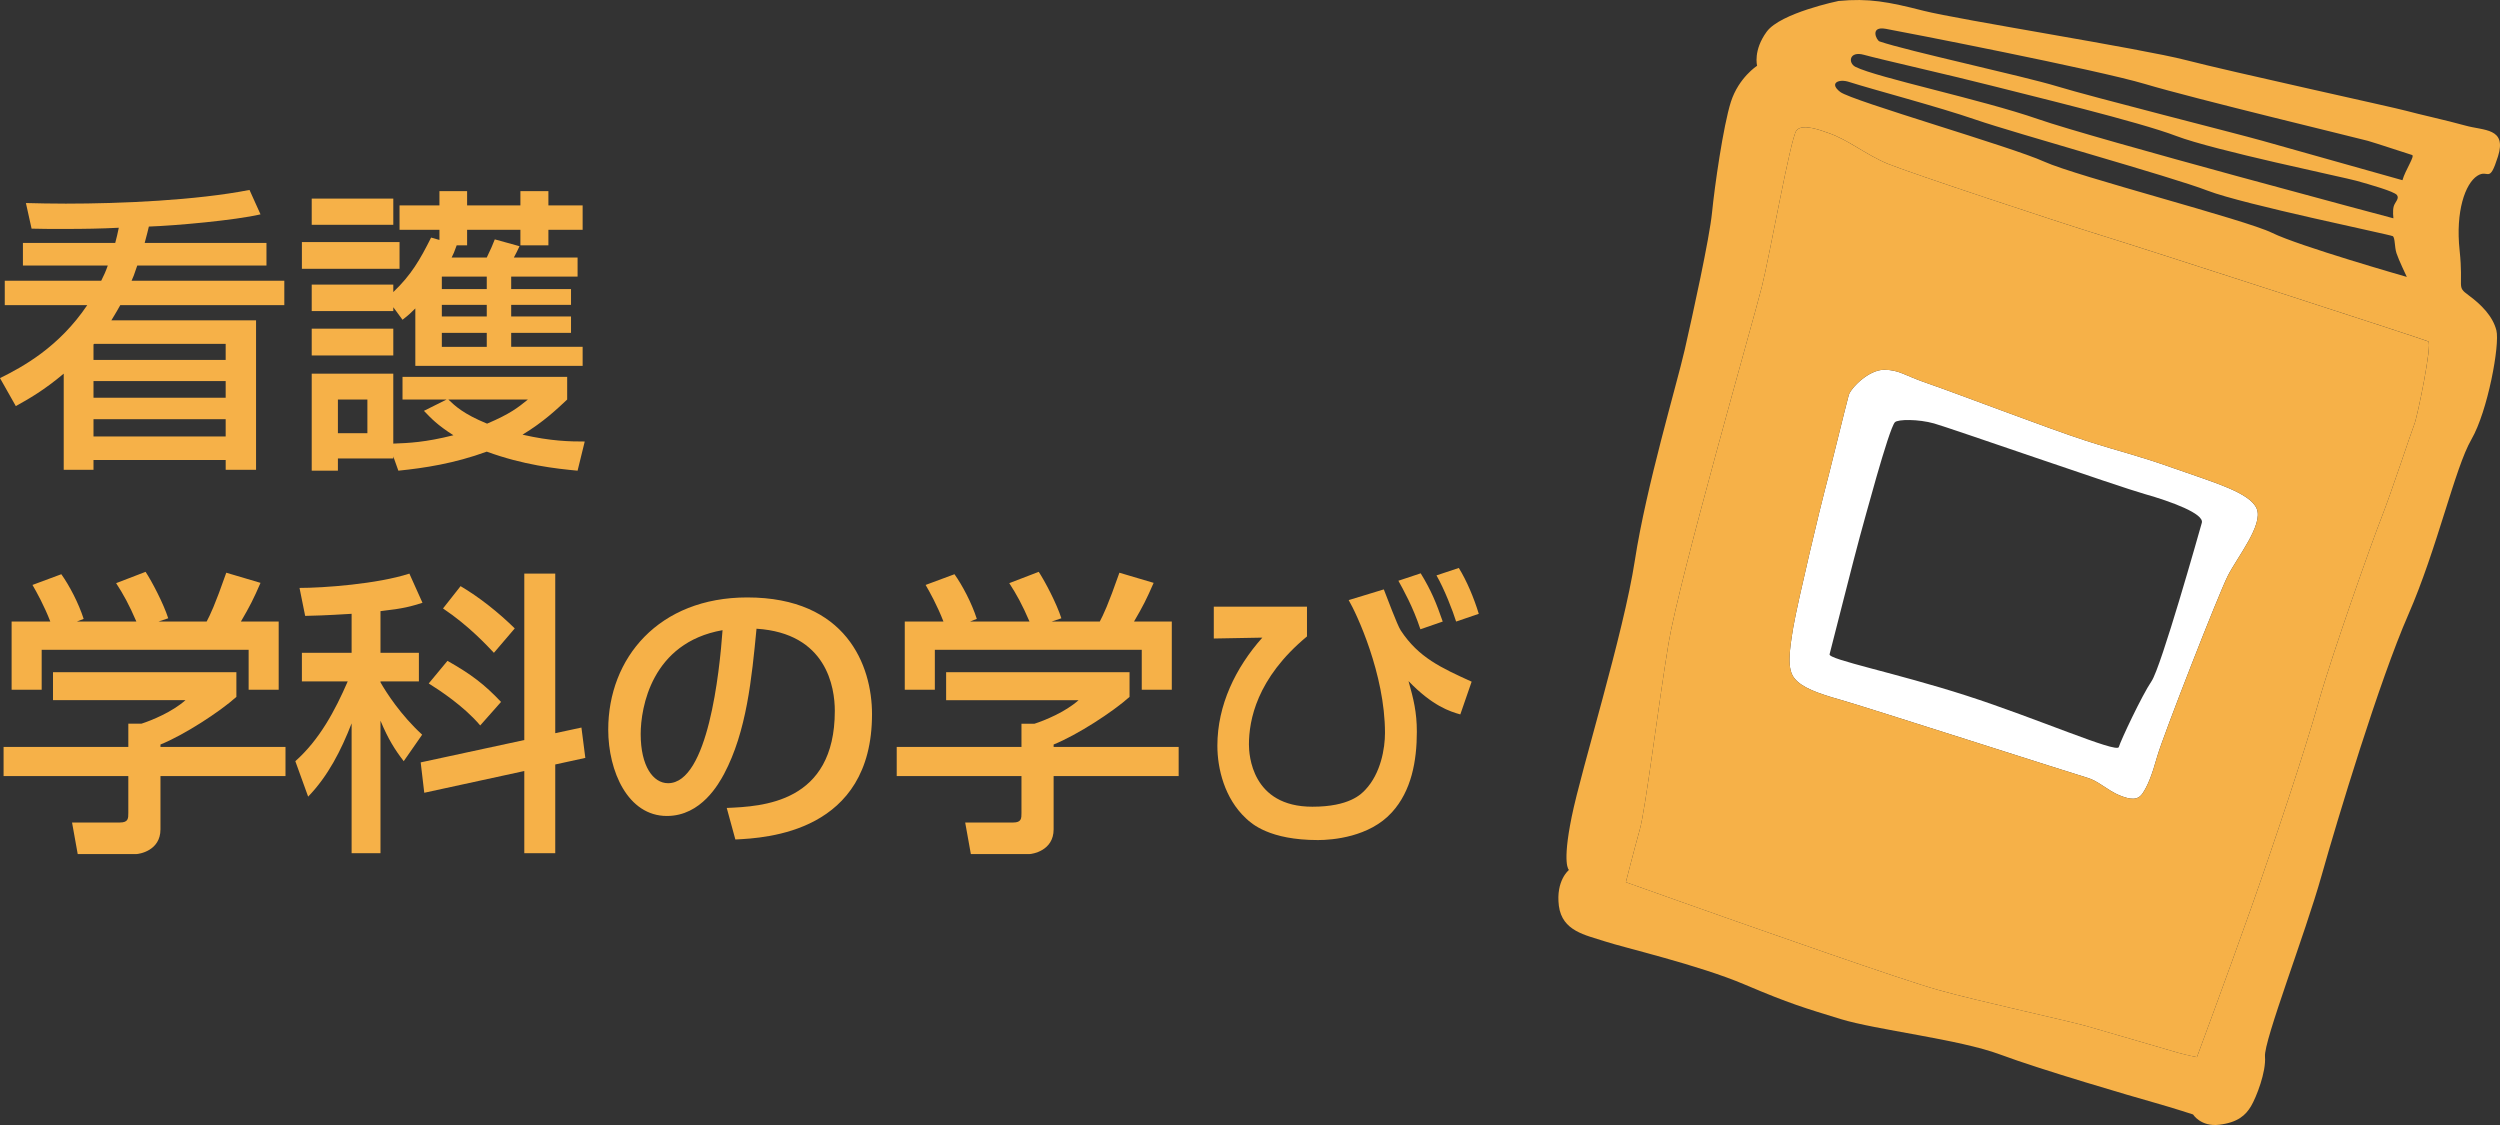 <?xml version="1.0" encoding="utf-8"?>
<!-- Generator: Adobe Illustrator 15.0.2, SVG Export Plug-In  -->
<!DOCTYPE svg PUBLIC "-//W3C//DTD SVG 1.1//EN" "http://www.w3.org/Graphics/SVG/1.1/DTD/svg11.dtd">
<svg version="1.1"
	 xmlns="http://www.w3.org/2000/svg" xmlns:xlink="http://www.w3.org/1999/xlink" xmlns:a="http://ns.adobe.com/AdobeSVGViewerExtensions/3.0/"
	 x="0px" y="0px" width="160px" height="72px" viewBox="0 0 160 72" enable-background="new 0 0 160 72" xml:space="preserve">
<rect x="0" y="0" width="160" height="72" fill="#333333" stroke="none"/>
<defs>
</defs>
<path fill="#FFFFFF" d="M144.428,32.551c-0.432-1.029-2.782-1.689-5.254-2.565c-2.465-0.876-3.33-1.029-5.655-1.774
	c-2.323-0.746-8.532-3.126-10.103-3.659c-1.57-0.533-1.835-0.879-2.831-0.888c-0.99-0.005-2.139,1.175-2.266,1.625
	c-0.188,0.673-1.342,5.416-1.532,6.087c-0.189,0.671-1.734,7.116-2.015,8.757c-0.278,1.642-0.395,2.697,0.075,3.28
	c0.468,0.585,1.45,0.952,2.962,1.378c1.51,0.425,15.124,4.799,15.793,4.989c0.671,0.188,1.31,0.82,2.039,1.118
	c0.731,0.295,1.176,0.329,1.487-0.127c0.307-0.455,0.581-1.103,0.934-2.362c0.355-1.256,3.921-10.392,4.528-11.578
	C143.196,35.643,144.866,33.579,144.428,32.551z M137.696,43.601c-0.618,0.912-1.972,3.791-2.092,4.21
	c-0.117,0.417-5.27-1.847-9.754-3.291c-4.483-1.446-8.853-2.312-8.757-2.647c0.092-0.336,1.672-6.59,1.933-7.512
	c0.259-0.922,1.85-6.901,2.246-7.335c0.186-0.201,1.506-0.208,2.511,0.075c1.01,0.284,11.806,4.047,13.485,4.519
	c1.679,0.475,3.813,1.257,3.648,1.841C140.749,34.05,138.316,42.691,137.696,43.601z"/>
<path fill="#F6B148" d="M159.77,21.149c-0.226-0.911-0.979-1.666-1.781-2.253c-0.8-0.587-0.312-0.391-0.574-2.876
	c-0.266-2.488,0.354-4.26,1.129-4.766c0.735-0.473,0.751,0.581,1.329-1.249c0.573-1.83-0.91-1.636-2.084-1.967
	c-1.178-0.33-3.052-0.74-3.779-0.943c-0.724-0.205-11.301-2.518-14.111-3.249c-2.816-0.731-14.543-2.585-16.798-3.158
	c-2.251-0.576-3.512-0.81-5.435-0.626c0,0-3.715,0.765-4.596,1.965c-0.88,1.201-0.615,2.181-0.615,2.181s-1.176,0.756-1.676,2.304
	c-0.493,1.552-1.047,5.438-1.208,7.084s-1.235,6.534-1.752,8.801c-0.52,2.268-2.457,8.723-3.188,13.466
	c-0.731,4.744-3.422,13.34-4.045,16.424c-0.627,3.081-0.173,3.39-0.173,3.39s-0.848,0.667-0.646,2.294
	c0.21,1.628,1.708,1.869,2.924,2.27c1.216,0.402,6.056,1.526,8.961,2.766c2.915,1.24,3.864,1.509,6.141,2.21
	c2.274,0.7,7.605,1.294,10.226,2.275c2.618,0.978,8.55,2.708,9.836,3.07c1.284,0.363,2.5,0.763,2.5,0.763s0.5,0.807,1.684,0.657
	c1.191-0.147,1.681-0.611,2.023-1.179c0.339-0.569,0.979-2.198,0.897-3.188c-0.085-0.989,2.572-7.846,3.61-11.537
	c1.042-3.691,3.699-12.479,5.556-16.724c1.859-4.244,2.99-9.418,4.046-11.232C159.222,26.306,159.996,22.055,159.77,21.149z
	 M120.684,1.844c1.03,0.181,13.561,2.624,16.608,3.535c3.045,0.913,13.697,3.479,14.25,3.634c0.55,0.156,2.629,0.851,2.83,0.906
	c0.199,0.058-0.432,0.961-0.615,1.614c0,0-7.277-2.049-8.981-2.528c-1.71-0.481-10.912-2.803-13.105-3.475
	c-2.195-0.669-9.548-2.254-11.379-2.878C120.093,2.584,119.651,1.658,120.684,1.844z M119.296,3.509
	c0.948,0.269,5.742,1.352,8.163,1.974c2.42,0.621,9.421,2.304,11.822,3.221c2.395,0.915,10.701,2.633,11.538,2.868
	c0.84,0.236,2.403,0.676,2.583,0.908c0.177,0.231-0.125,0.448-0.205,0.729c-0.079,0.279-0.019,0.763-0.019,0.763
	s-19.121-5.089-22.747-6.351c-3.628-1.262-10.304-2.651-11.681-3.342C118.26,4.03,118.341,3.242,119.296,3.509z M118.319,5.238
	c1.605,0.512,5.681,1.579,8.133,2.424c2.448,0.846,12.551,3.655,14.833,4.54c2.289,0.885,11.702,2.813,11.854,2.913
	c0.153,0.104,0.104,0.694,0.238,1.095c0.126,0.397,0.659,1.513,0.659,1.513s-6.923-1.981-8.621-2.82
	c-1.696-0.841-12.502-3.611-14.591-4.56c-2.085-0.95-12.302-3.885-13.047-4.457C117.032,5.315,117.687,5.035,118.319,5.238z
	 M154.518,27.154c-0.214,0.543-1.467,4.355-2.108,5.985c-0.638,1.629-3.151,8.708-4.032,11.839
	c-0.883,3.13-2.833,8.978-4.312,13.154c-1.476,4.169-3.462,9.524-3.462,9.524s-0.688-0.134-1.247-0.293
	c-0.559-0.157-4.535-1.334-5.82-1.696c-1.284-0.362-6.974-1.602-9.487-2.309c-2.517-0.711-11.571-3.922-13.386-4.554
	c-1.814-0.633-6.608-2.345-6.608-2.345s0.514-2.028,0.892-3.371c0.375-1.341,1.154-7.76,1.839-11.913
	c0.688-4.152,5.463-20.793,5.972-22.823c0.511-2.028,1.832-9.501,2.212-9.999c0.381-0.497,1.681,0.036,2.012,0.145
	c1.267,0.417,2.44,1.41,3.846,1.988c1.405,0.577,11.009,3.762,13.456,4.513c2.444,0.746,20.86,6.717,21.126,6.85
	C155.673,21.985,154.732,26.61,154.518,27.154z"/>
<path fill="#F6B148" d="M120.828,10.488c-1.406-0.578-2.58-1.571-3.846-1.988c-0.331-0.109-1.631-0.642-2.012-0.145
	c-0.38,0.497-1.701,7.97-2.212,9.999c-0.509,2.03-5.283,18.671-5.972,22.823c-0.686,4.152-1.464,10.572-1.839,11.913
	c-0.377,1.343-0.892,3.371-0.892,3.371s4.794,1.712,6.608,2.345c1.815,0.631,10.869,3.842,13.386,4.554
	c2.514,0.707,8.204,1.947,9.487,2.309c1.285,0.361,5.262,1.539,5.82,1.696c0.559,0.16,1.247,0.293,1.247,0.293
	s1.987-5.354,3.462-9.524c1.479-4.176,3.429-10.024,4.312-13.154c0.881-3.131,3.395-10.21,4.032-11.839
	c0.641-1.63,1.894-5.441,2.108-5.985c0.214-0.544,1.155-5.169,0.892-5.303c-0.266-0.133-18.682-6.104-21.126-6.85
	C131.837,14.25,122.233,11.065,120.828,10.488z M139.174,29.986c2.472,0.876,4.822,1.537,5.254,2.565
	c0.438,1.027-1.232,3.091-1.837,4.282c-0.607,1.186-4.173,10.322-4.528,11.578c-0.354,1.259-0.627,1.907-0.934,2.362
	c-0.311,0.456-0.756,0.423-1.487,0.127c-0.729-0.297-1.368-0.93-2.039-1.118c-0.67-0.19-14.284-4.564-15.793-4.989
	c-1.513-0.427-2.495-0.793-2.962-1.378c-0.469-0.583-0.353-1.639-0.075-3.28c0.281-1.641,1.826-8.086,2.015-8.757
	c0.19-0.671,1.344-5.415,1.532-6.087c0.127-0.45,1.276-1.631,2.266-1.625c0.996,0.009,1.261,0.355,2.831,0.888
	c1.571,0.533,7.779,2.913,10.103,3.659C135.844,28.957,136.708,29.11,139.174,29.986z"/>
<path fill="#F6B148" d="M7.374,15.548c0.076-0.304,0.153-0.571,0.229-0.972c-1.125,0.057-2.249,0.076-3.392,0.076
	c-0.99,0-1.658,0-2.19-0.019l-0.363-1.639c0.877,0.02,1.524,0.039,2.553,0.039c3.544,0,8.345-0.21,11.757-0.877l0.705,1.563
	c-1.639,0.381-5.449,0.724-7.146,0.781c-0.057,0.266-0.114,0.458-0.267,1.047h7.794v1.449h-8.27
	c-0.21,0.629-0.267,0.762-0.363,0.972h9.775v1.562H7.698c-0.134,0.249-0.286,0.496-0.571,0.973h9.26v9.564h-1.943v-0.628H5.984
	v0.628H4.078v-6.154c-1.239,1.047-2.267,1.639-3.067,2.076L0,24.199c1.467-0.725,3.773-1.982,5.583-4.669H0.305v-1.562h6.173
	c0.171-0.343,0.286-0.591,0.42-0.972H1.467v-1.449H7.374z M5.984,22.046v0.99h8.459v-1.029H6.021L5.984,22.046z M5.984,24.389v1.067
	h8.459v-1.067H5.984z M5.984,26.828v1.105h8.459v-1.105H5.984z"/>
<path fill="#F6B148" d="M19.321,17.205h6.25v-1.714h-6.25V17.205z M25.761,20.464c0.42-0.324,0.534-0.439,0.82-0.725v3.678h10.708
	v-1.22h-4.573v-0.895h3.829v-1.048h-3.829v-0.743h3.829v-1.01h-3.829v-0.8h4.249v-1.219h-4.078c0.096-0.171,0.286-0.553,0.362-0.725
	l-1.582-0.438c-0.171,0.438-0.208,0.514-0.514,1.163h-2.248c0.133-0.267,0.151-0.306,0.323-0.782h0.667v-0.991h3.411v0.991h1.792
	v-0.991h2.191v-1.562h-2.191v-0.915h-1.792v0.915h-3.411v-0.915h-1.771v0.915h-2.553v1.562h2.553v0.648l-0.533-0.153
	c-0.706,1.41-1.277,2.401-2.42,3.487v-0.477H19.95v1.696h5.221v-0.247L25.761,20.464z M19.95,14.386h5.221v-1.677H19.95V14.386z
	 M19.95,22.75h5.221v-1.715H19.95V22.75z M25.495,30.124c1.676-0.171,3.562-0.457,5.658-1.219c2.345,0.857,4.402,1.086,5.812,1.219
	l0.458-1.867c-0.953,0-2.153-0.019-3.982-0.438c1.353-0.82,2.229-1.659,2.858-2.249v-1.449H25.761v1.449h2.82l-1.449,0.724
	c0.458,0.476,0.839,0.895,1.887,1.562c-1.83,0.458-2.839,0.496-3.849,0.535v-4.478H19.95v6.211h1.676v-0.781h3.544v-0.133
	L25.495,30.124z M23.513,25.571v2.153h-1.887v-2.153H23.513z M31.153,17.701v0.8h-2.876v-0.8H31.153z M31.153,19.511v0.743h-2.876
	v-0.743H31.153z M31.153,21.303v0.895h-2.876v-0.895H31.153z M33.783,25.571c-0.61,0.496-1.125,0.914-2.61,1.543
	c-1.524-0.629-2.039-1.125-2.478-1.543H33.783z"/>
<path fill="#F6B148" d="M15.129,43.019v1.582c-1.086,0.972-3.354,2.439-4.859,3.048v0.153h8.002v1.867H10.27v3.411
	c0,1.372-1.372,1.582-1.562,1.582H4.974L4.611,52.64h3.067c0.534,0,0.534-0.266,0.534-0.608v-2.363H0.229v-1.867h7.984v-1.486h0.839
	c0.647-0.21,1.962-0.743,2.819-1.506H3.392v-1.79H15.129z M3.221,39.78c-0.4-1.03-0.877-1.887-1.143-2.344l1.847-0.686
	c0.515,0.725,1.106,1.849,1.429,2.859L4.917,39.78h3.811c-0.476-1.105-0.839-1.753-1.296-2.458l1.886-0.725
	c0.4,0.61,1.143,2.021,1.449,2.973l-0.628,0.21h3.086c0.229-0.438,0.515-1.01,1.257-3.126l2.192,0.649
	c-0.438,1.01-0.686,1.504-1.257,2.477h2.419v4.362h-1.923v-2.553H2.667v2.553H0.743V39.78H3.221z"/>
<path fill="#F6B148" d="M22.503,39.284c-1.867,0.114-2.325,0.114-2.973,0.133l-0.361-1.79c1.543,0,4.973-0.249,7.031-0.916
	l0.839,1.868c-0.743,0.229-1.163,0.363-2.688,0.534v2.667h2.458v1.829h-2.458v0.058c0.363,0.647,1.296,2.096,2.667,3.353
	l-1.18,1.696c-0.572-0.743-0.992-1.41-1.487-2.592v8.48h-1.848v-8.308c-0.667,1.716-1.506,3.373-2.782,4.688l-0.82-2.268
	c1.544-1.372,2.534-3.22,3.353-5.106h-2.933V41.78h3.182V39.284z M33.555,47.362V36.711h1.981v10.213l1.676-0.361l0.249,1.943
	l-1.925,0.42v5.678h-1.981v-5.259l-6.402,1.392l-0.229-1.944L33.555,47.362z M28.638,42.294c1.543,0.876,2.363,1.505,3.429,2.629
	l-1.333,1.506c-1.029-1.22-2.592-2.249-3.296-2.688L28.638,42.294z M29.477,37.513c1.219,0.723,2.419,1.676,3.467,2.705L31.61,41.78
	c-0.418-0.438-1.58-1.714-3.257-2.839L29.477,37.513z"/>
<path fill="#F6B148" d="M46.511,51.708c2.267-0.096,6.917-0.306,6.917-6.212c0-1.504-0.515-4.972-5.011-5.258
	c-0.306,3.162-0.629,6.572-2.078,9.298c-0.324,0.59-1.447,2.686-3.658,2.686c-2.496,0-3.754-2.857-3.754-5.526
	c0-4.591,3.24-8.46,8.898-8.46c6.326,0,7.984,4.345,7.984,7.47c0,7.564-6.764,7.927-8.746,8.021L46.511,51.708z M41.004,46.982
	c0,2.058,0.8,3.143,1.753,3.143c2.553,0,3.296-7.126,3.486-9.794C41.69,41.132,41.004,45.305,41.004,46.982z"/>
<path fill="#F6B148" d="M72.291,43.019v1.582c-1.086,0.972-3.354,2.439-4.859,3.048v0.153h8.002v1.867h-8.002v3.411
	c0,1.372-1.372,1.582-1.562,1.582h-3.735l-0.363-2.021h3.068c0.534,0,0.534-0.266,0.534-0.608v-2.363h-7.984v-1.867h7.984v-1.486
	h0.838c0.647-0.21,1.962-0.743,2.819-1.506h-8.479v-1.79H72.291z M60.382,39.78c-0.4-1.03-0.877-1.887-1.143-2.344l1.848-0.686
	c0.514,0.725,1.105,1.849,1.429,2.859l-0.438,0.171h3.811c-0.476-1.105-0.838-1.753-1.296-2.458l1.886-0.725
	c0.4,0.61,1.143,2.021,1.449,2.973l-0.629,0.21h3.086c0.229-0.438,0.514-1.01,1.257-3.126l2.191,0.649
	c-0.438,1.01-0.686,1.504-1.257,2.477h2.419v4.362h-1.923v-2.553H59.83v2.553h-1.925V39.78H60.382z"/>
<path fill="#F6B148" d="M83.647,38.827v1.904c-3.239,2.688-3.715,5.392-3.715,6.917c0,0.648,0.171,3.982,4.058,3.982
	c2.363,0,3.125-0.8,3.392-1.086c0.99-1.047,1.257-2.647,1.257-3.639c0-3.772-1.829-7.66-2.324-8.498l2.249-0.686
	c0.171,0.42,0.857,2.288,1.086,2.63c1.143,1.733,2.572,2.382,4.535,3.276l-0.725,2.096c-0.667-0.19-1.771-0.533-3.315-2.133
	c0.323,1.143,0.533,2,0.533,3.239c0,1.867-0.343,3.792-1.6,5.164c-1.429,1.582-3.811,1.771-4.727,1.771
	c-3.104,0-4.248-1.047-4.61-1.39c-1.372-1.277-1.829-3.183-1.829-4.649c0-2.591,1.162-4.992,2.877-6.917l-3.106,0.057v-2.039H83.647
	z M90.906,40.274c-0.476-1.447-1.125-2.59-1.41-3.106l1.429-0.476c0.686,1.125,0.992,1.886,1.41,3.087L90.906,40.274z M93.192,39.78
	c-0.208-0.667-0.743-2.059-1.257-2.955l1.429-0.476c0.496,0.8,0.973,1.924,1.277,2.935L93.192,39.78z"/>
<rect fill="none" width="160" height="72"/>
</svg>
